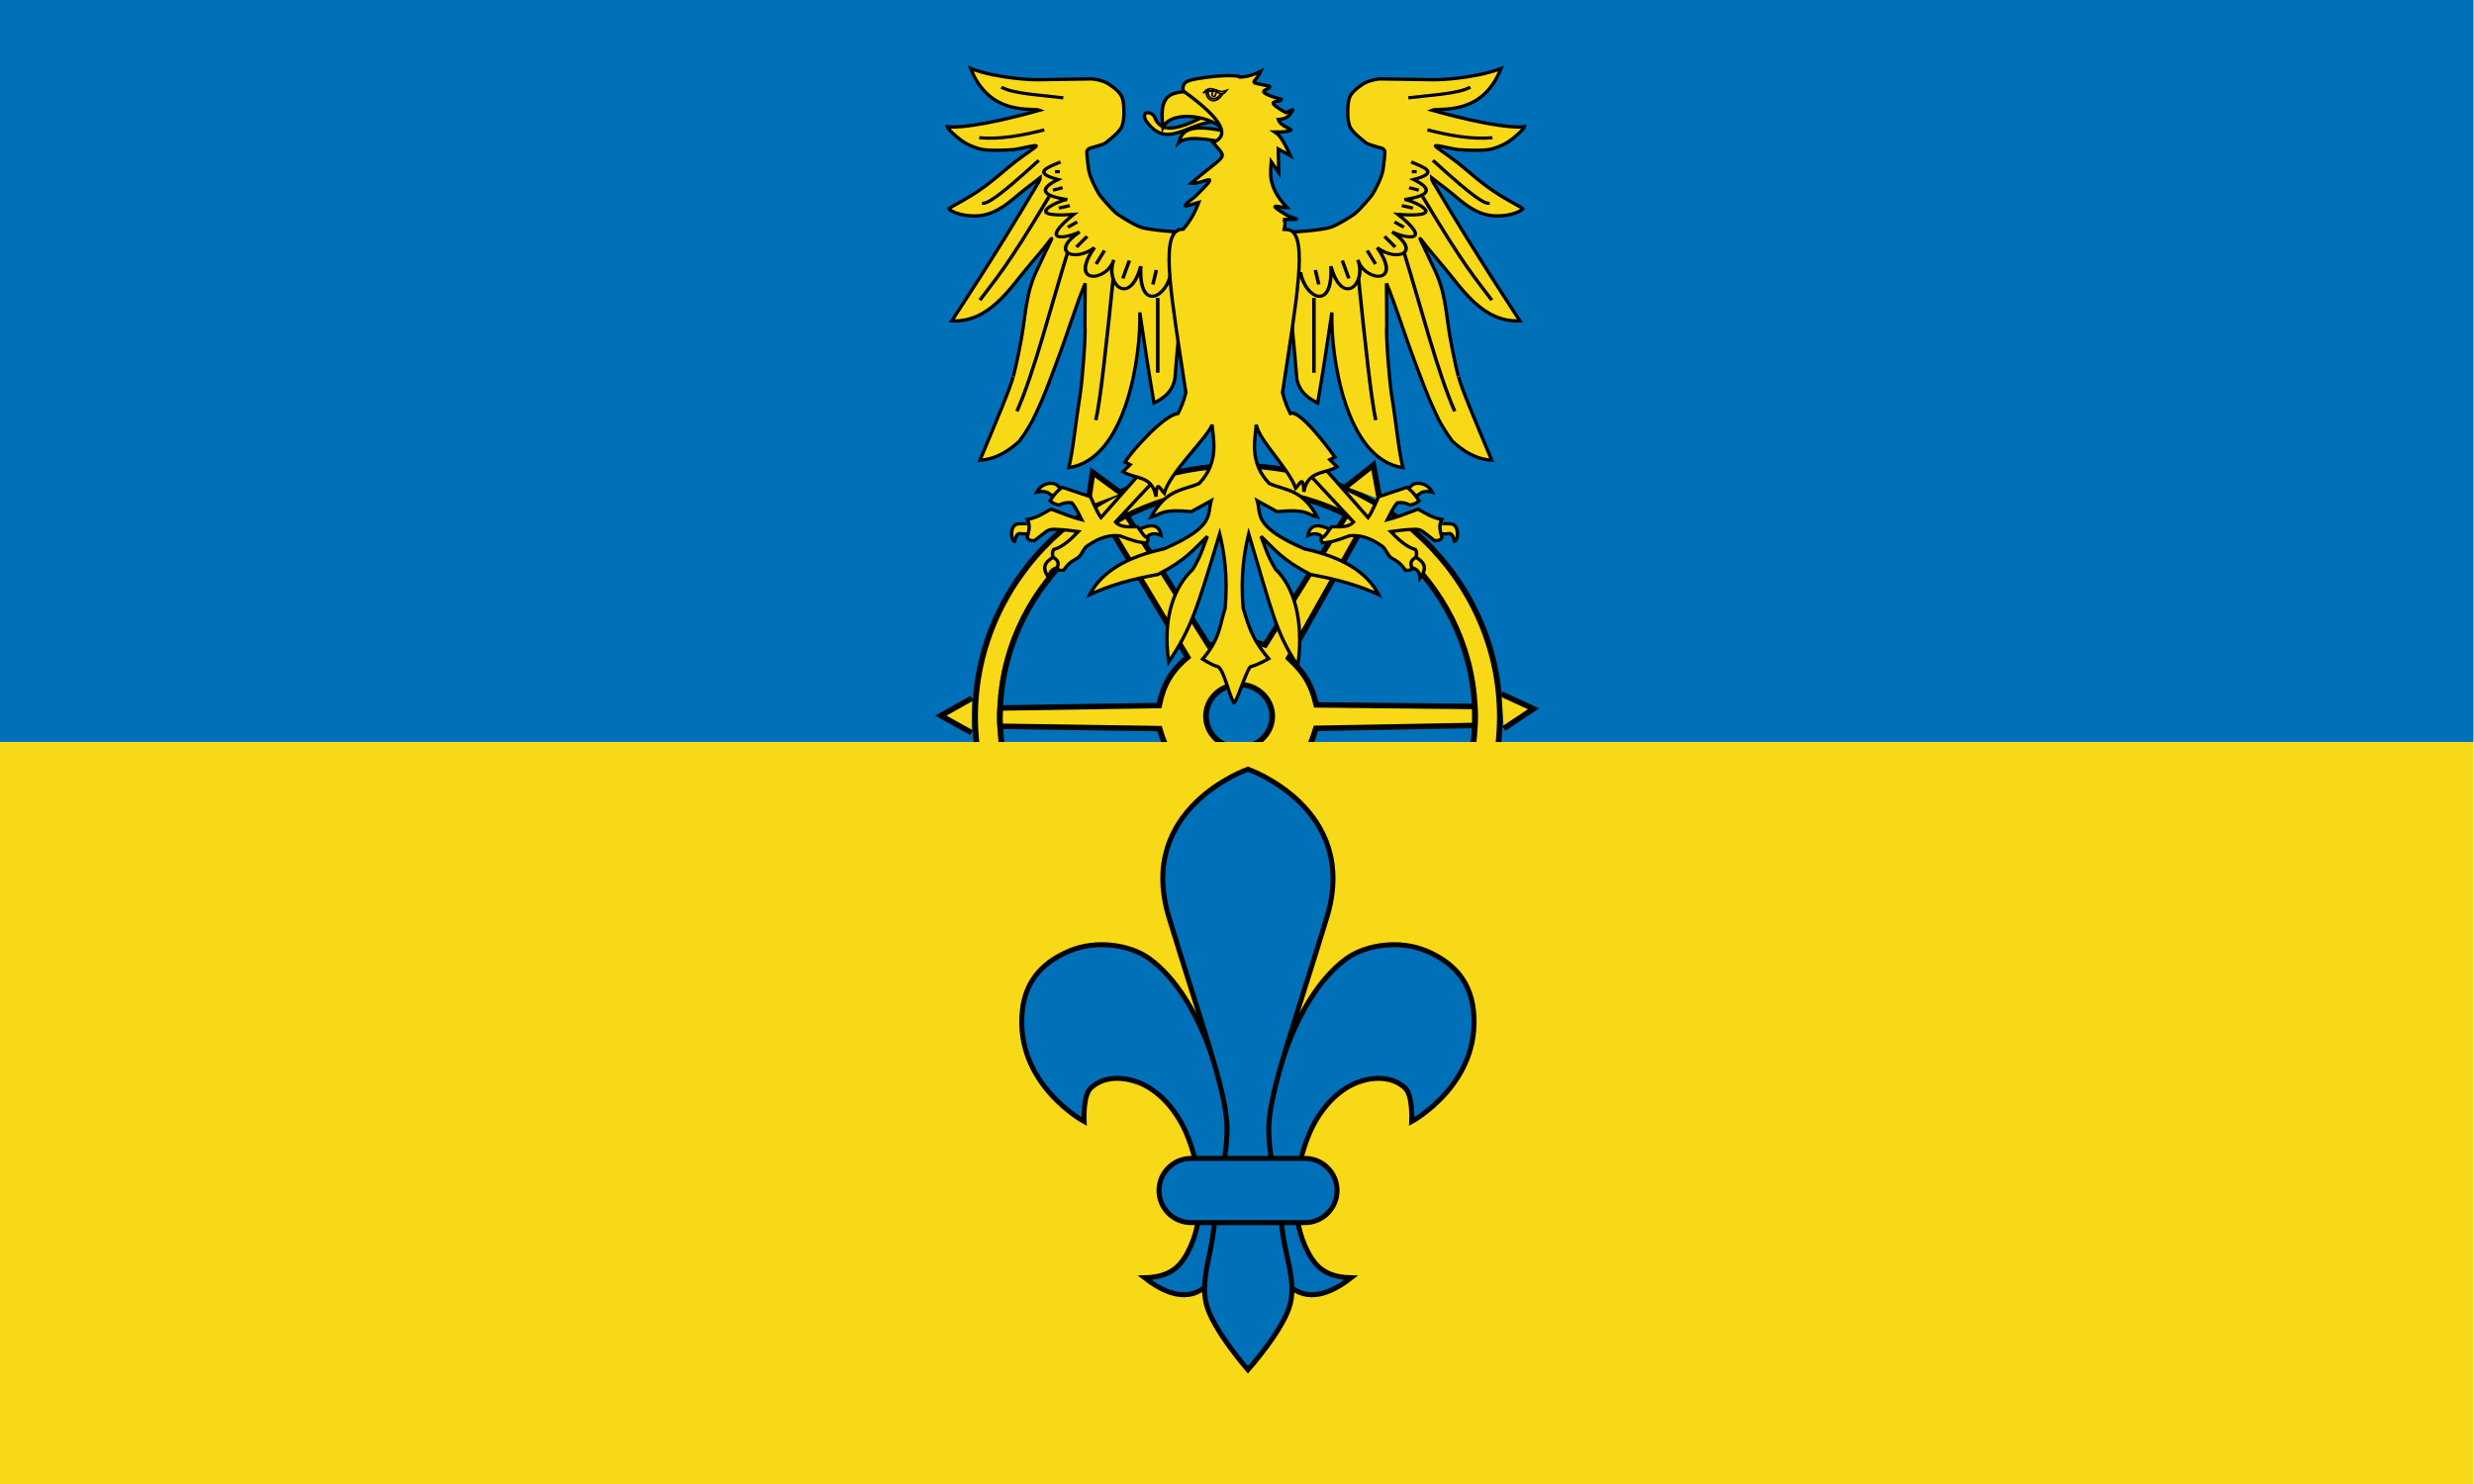 <?xml version="1.0" encoding="UTF-8" standalone="no"?>
<!DOCTYPE svg PUBLIC "-//W3C//DTD SVG 1.1//EN" "http://www.w3.org/Graphics/SVG/1.1/DTD/svg11.dtd">
<svg width="100%" height="100%" viewBox="0 0 1620 972" version="1.1" xmlns="http://www.w3.org/2000/svg" xmlns:xlink="http://www.w3.org/1999/xlink" xml:space="preserve" xmlns:serif="http://www.serif.com/" style="fill-rule:evenodd;clip-rule:evenodd;">
    <g transform="matrix(3.424,0,0,0.878,-1497.2,-218.402)">
        <rect x="437.265" y="248.697" width="473.028" height="553.54" style="fill:rgb(0,112,185);"/>
    </g>
    <g transform="matrix(1.25,0,0,1.196,344.781,-39.017)">
        <g id="g15437">
            <g id="g88498">
                <g id="g88472" transform="matrix(1,0,0,1,80.186,216.718)">
                    <path id="path3838" d="M292.224,70.931C216.356,70.931 154.79,132.504 154.79,208.381C154.79,284.257 216.356,345.831 292.224,345.831C368.093,345.831 429.69,284.257 429.69,208.381C429.69,132.504 368.093,70.931 292.224,70.931ZM292.224,83.963C360.9,83.963 416.659,139.697 416.659,208.381C416.659,277.065 360.9,332.829 292.224,332.829C223.548,332.829 167.821,277.065 167.821,208.381C167.821,139.697 223.548,83.963 292.224,83.963Z" style="fill:rgb(247,217,23);stroke:black;stroke-width:2.99px;"/>
                    <path id="path13656" d="M349.281,97.969L306.719,169.125C296.092,165.517 288.214,165.918 277.281,169.469L234.188,98.156C230.812,99.862 227.728,102.064 224.813,104L266.125,175.844C257.461,183.291 253.177,191.435 251.188,202.281L167.999,203.641C167.752,207.146 167.707,210.488 167.953,213.64L251.406,214.938C254.905,227.314 258.541,233.444 266.594,240.719L226.875,314C229.721,316 233.293,318.244 236.688,319.594L278.438,247.219C288.913,249.82 295.875,250.369 306.625,247.188L348.969,319.063C352.402,317.432 355.382,315.933 359.125,313.156L318.813,240.188C326.843,232.099 329.406,227.98 333.344,214.781L416.563,213.188C416.667,210.031 416.602,206.144 416.531,202.813L333.531,201.938C331.327,192.253 328.401,185.355 319.063,176.375L358.5,103.219L349.281,97.969L349.281,97.969ZM293.094,190.781C302.665,190.781 310.438,198.553 310.438,208.125C310.437,217.697 302.665,225.469 293.094,225.469C283.522,225.469 275.75,217.697 275.75,208.125C275.75,198.553 283.522,190.781 293.094,190.781Z" style="fill:rgb(247,217,23);stroke:black;stroke-width:2.99px;"/>
                </g>
                <path id="path88490" d="M233.125,433.89L217.015,424.555L233.349,414.977" style="fill:rgb(247,217,23);stroke:black;stroke-width:2.99px;"/>
                <path id="path88492" d="M293.942,309.726L296.533,291.287L311.551,302.821" style="fill:rgb(247,217,23);stroke:black;stroke-width:2.99px;"/>
                <path id="path88494" d="M429.204,299.139L443.594,287.322L446.84,305.978" style="fill:rgb(247,217,23);stroke:black;stroke-width:2.99px;"/>
                <path id="path88496" d="M510.72,412.729L527.501,420.797L511.951,431.604" style="fill:rgb(247,217,23);stroke:black;stroke-width:2.99px;"/>
            </g>
        </g>
    </g>
    <g transform="matrix(3.424,0,0,0.878,-1497.2,267.648)">
        <rect x="437.265" y="248.697" width="473.028" height="553.54" style="fill:rgb(247,217,23);"/>
    </g>
    <g transform="matrix(0.694,0,0,0.694,427.541,-395.977)">
        <g id="g17894">
            <g id="g16604">
                <g id="g3757">
                    <g id="g16604-3">
                        <g id="g16582-7" transform="matrix(1,0,0,1,1.009,0)">
                            <g id="g16560-5">
                                <path id="path4266-0-9" d="M596.639,791.911L601.028,789.187C603.108,790.13 630.833,787.511 638.111,785.206C645.389,782.902 659.869,773.437 661.331,772.216C667.196,767.316 676.71,755.817 677.631,754.406C681.298,748.791 686.908,737.102 687.873,730.712C688.842,724.296 689.825,713.957 689.594,713.433C689.363,712.91 688.729,711.006 686.515,710.406C684.025,709.731 673.355,706.806 671.863,705.406C670.67,704.285 658.209,695.366 656.304,689.338C654.673,684.175 654.611,680.548 654.611,676.777C654.611,673.005 654.631,667.258 656.248,662.754C657.865,658.249 662.466,654.235 668.705,650.044C674.943,645.854 684.782,645.034 684.782,645.034L737.596,645.846C737.649,645.855 772.654,645.247 799.169,635.255C781.319,680.943 740.535,671.956 734.11,674.577C789.97,690.318 815.996,691.431 821.445,690.082C821.36,691.458 814.623,698.482 806.918,703.813C800.685,708.126 792.047,711.061 787.944,711.663C779.338,712.925 769.869,712.446 759.65,711.853C753.933,711.522 735.852,706.451 737.345,708.52C738.516,710.143 746.548,715.209 756.377,722.705C765.012,729.291 775.019,738.472 784.889,745.833C802.543,758.999 820.858,766.916 819.828,767.816C814.001,772.902 797.793,776.518 784.335,772.923C778.558,771.38 774.962,769.528 768.65,765.572C763.772,762.515 756.986,756.563 752.963,753.27C745.328,747.022 738.155,741.851 733.648,738.273C733.662,741.084 736.049,744.097 738.962,748.958C775.467,810.768 817.055,873.417 817.055,873.417C782.1,875.164 762.352,842.93 745.541,823.06C724.144,797.771 729.031,803.063 724.406,797.359C719.781,791.654 725.512,800.959 735.265,822.502C747.081,845.879 746.778,863.789 751.026,888.403C754.302,906.772 759.167,928.553 759.294,926.007C759.751,932.14 776.525,971.714 790.485,1005C773.991,1003.79 762.153,995.104 753.287,986.979C746.702,978.134 741.235,969.144 737.114,959.741C729.602,943.879 724.163,928.693 718.688,914.189C707.218,883.801 699.211,856.979 691.136,838.007L691.392,877.459C690.419,886.884 693.836,930.038 695.953,943.246C701.101,975.361 702.344,994.425 706.616,1011.91C652.33,1004.25 638.36,905.918 639.613,865.455C635.146,895.718 630.679,925.109 626.212,950.941C615.363,945.449 609.235,939.799 606.573,928.731C604.186,898.126 601.336,871.81 598.949,845.969L576.538,806.578L596.639,791.911Z" style="fill:rgb(247,217,23);stroke:black;stroke-width:3.15px;"/>
                                <g id="g4308-1-1" transform="matrix(0.457,0,0,0.415,377.168,697.522)">
                                    <g id="path4310-1-4" transform="matrix(-1,0,0,1,715.071,0)">
                                        <path d="M-190.714,7.362C-148.179,11.431 -102.748,2.465 -56.429,-10.495" style="fill:rgb(247,217,23);stroke:black;stroke-width:7.24px;"/>
                                    </g>
                                    <g id="path4312-5-9" transform="matrix(-1,0,0,1,715.071,0)">
                                        <path d="M-67.857,58.791C-158.716,150.451 -174.578,156.649 -185,156.648" style="fill:rgb(247,217,23);stroke:black;stroke-width:7.24px;"/>
                                    </g>
                                    <g id="path4314-5-1" transform="matrix(-1,0,0,1,715.071,0)">
                                        <path d="M-189.286,376.648C-154.971,325.543 -136.44,307.026 -46.429,140.934" style="fill:rgb(247,217,23);stroke:black;stroke-width:7.24px;"/>
                                    </g>
                                    <g id="path4316-9-7" transform="matrix(-1,0,0,1,715.071,0)">
                                        <path d="M-112.857,629.505C-76.541,538.331 -43.197,392.659 -8.571,269.362" style="fill:rgb(247,217,23);stroke:black;stroke-width:7.24px;"/>
                                    </g>
                                    <g id="path4318-7-6" transform="matrix(-1,0,0,1,715.071,0)">
                                        <path d="M50,649.505C59.353,607.608 72.672,468.595 85.714,328.934" style="fill:rgb(247,217,23);stroke:black;stroke-width:7.24px;"/>
                                    </g>
                                    <g id="path4320-5-2" transform="matrix(-1,0,0,1,715.071,0)">
                                        <path d="M177.857,541.648L177.857,371.648" style="fill:none;stroke:black;stroke-width:7.24px;"/>
                                    </g>
                                    <g id="path4324-0-5" transform="matrix(-1,0,0,1,715.071,0)">
                                        <path d="M-22.857,62.362C-48.732,74.595 -82.896,86.451 -27.857,102.362C-63.897,121.847 -67.544,138.093 -8.571,148.076C-18.271,146.125 -111.811,190.854 4.286,181.648C-66.847,244.473 -15.695,238.104 16.429,221.648C-45.659,267.278 5.405,291.511 47.143,257.362C-7.648,342.809 73.212,335.088 87.143,285.219C68.244,339.588 119.424,393.715 142.857,299.505C137.982,403.233 195.731,373.092 205.714,313.076" style="fill:rgb(247,217,23);stroke:black;stroke-width:7.24px;"/>
                                    </g>
                                    <g id="path4326-5-2" transform="matrix(-1,0,0,1,715.071,0)">
                                        <path d="M-24.286,84.505L-34.286,84.505" style="fill:none;stroke:black;stroke-width:7.24px;"/>
                                    </g>
                                    <g id="path4328-1-2" transform="matrix(-1,0,0,1,715.071,0)">
                                        <path d="M-18.571,120.934L-38.571,126.648" style="fill:none;stroke:black;stroke-width:7.24px;"/>
                                    </g>
                                    <g id="path4330-3-8" transform="matrix(-1,0,0,1,715.071,0)">
                                        <path d="M-3.571,161.648L-26.429,167.362" style="fill:none;stroke:black;stroke-width:7.24px;"/>
                                    </g>
                                    <g id="path4332-0-6" transform="matrix(-1,0,0,1,715.071,0)">
                                        <path d="M11.429,198.791L-7.857,210.934" style="fill:none;stroke:black;stroke-width:7.24px;"/>
                                    </g>
                                    <g id="path4334-8-1" transform="matrix(-1,0,0,1,715.071,0)">
                                        <path d="M32.143,231.648L10,255.934" style="fill:none;stroke:black;stroke-width:7.24px;"/>
                                    </g>
                                    <g id="path4336-6-5" transform="matrix(-1,0,0,1,715.071,0)">
                                        <path d="M67.857,263.791L50.714,294.505" style="fill:none;stroke:black;stroke-width:7.24px;"/>
                                    </g>
                                    <g id="path4338-7-5" transform="matrix(-1,0,0,1,715.071,0)">
                                        <path d="M119.286,286.648L105.714,327.362" style="fill:none;stroke:black;stroke-width:7.24px;"/>
                                    </g>
                                    <g id="path4340-5-9" transform="matrix(-1,0,0,1,715.071,0)">
                                        <path d="M175,308.076L167.857,340.934" style="fill:none;stroke:black;stroke-width:7.24px;"/>
                                    </g>
                                    <path id="path4342-6-6" d="M732.214,-83.352C778.424,-89.951 834.8,-92.314 860.071,-107.638" style="fill:rgb(247,217,23);stroke:black;stroke-width:7.24px;"/>
                                </g>
                            </g>
                            <g id="use16580-2" transform="matrix(-1,0,0,1,1097.98,0)">
                                <path id="path4266-0-91" serif:id="path4266-0-9" d="M596.639,791.911L601.028,789.187C603.108,790.13 630.833,787.511 638.111,785.206C645.389,782.902 659.869,773.437 661.331,772.216C667.196,767.316 676.71,755.817 677.631,754.406C681.298,748.791 686.908,737.102 687.873,730.712C688.842,724.296 689.825,713.957 689.594,713.433C689.363,712.91 688.729,711.006 686.515,710.406C684.025,709.731 673.355,706.806 671.863,705.406C670.67,704.285 658.209,695.366 656.304,689.338C654.673,684.175 654.611,680.548 654.611,676.777C654.611,673.005 654.631,667.258 656.248,662.754C657.865,658.249 662.466,654.235 668.705,650.044C674.943,645.854 684.782,645.034 684.782,645.034L737.596,645.846C737.649,645.855 772.654,645.247 799.169,635.255C781.319,680.943 740.535,671.956 734.11,674.577C789.97,690.318 815.996,691.431 821.445,690.082C821.36,691.458 814.623,698.482 806.918,703.813C800.685,708.126 792.047,711.061 787.944,711.663C779.338,712.925 769.869,712.446 759.65,711.853C753.933,711.522 735.852,706.451 737.345,708.52C738.516,710.143 746.548,715.209 756.377,722.705C765.012,729.291 775.019,738.472 784.889,745.833C802.543,758.999 820.858,766.916 819.828,767.816C814.001,772.902 797.793,776.518 784.335,772.923C778.558,771.38 774.962,769.528 768.65,765.572C763.772,762.515 756.986,756.563 752.963,753.27C745.328,747.022 738.155,741.851 733.648,738.273C733.662,741.084 736.049,744.097 738.962,748.958C775.467,810.768 817.055,873.417 817.055,873.417C782.1,875.164 762.352,842.93 745.541,823.06C724.144,797.771 729.031,803.063 724.406,797.359C719.781,791.654 725.512,800.959 735.265,822.502C747.081,845.879 746.778,863.789 751.026,888.403C754.302,906.772 759.167,928.553 759.294,926.007C759.751,932.14 776.525,971.714 790.485,1005C773.991,1003.79 762.153,995.104 753.287,986.979C746.702,978.134 741.235,969.144 737.114,959.741C729.602,943.879 724.163,928.693 718.688,914.189C707.218,883.801 699.211,856.979 691.136,838.007L691.392,877.459C690.419,886.884 693.836,930.038 695.953,943.246C701.101,975.361 702.344,994.425 706.616,1011.91C652.33,1004.25 638.36,905.918 639.613,865.455C635.146,895.718 630.679,925.109 626.212,950.941C615.363,945.449 609.235,939.799 606.573,928.731C604.186,898.126 601.336,871.81 598.949,845.969L576.538,806.578L596.639,791.911Z" style="fill:rgb(247,217,23);stroke:black;stroke-width:3.15px;"/>
                                <g id="g4308-1-11" serif:id="g4308-1-1" transform="matrix(0.457,0,0,0.415,377.168,697.522)">
                                    <g id="path4310-1-41" serif:id="path4310-1-4" transform="matrix(-1,0,0,1,715.071,0)">
                                        <path d="M-190.714,7.362C-148.179,11.431 -102.748,2.465 -56.429,-10.495" style="fill:rgb(247,217,23);stroke:black;stroke-width:7.24px;"/>
                                    </g>
                                    <g id="path4312-5-91" serif:id="path4312-5-9" transform="matrix(-1,0,0,1,715.071,0)">
                                        <path d="M-67.857,58.791C-158.716,150.451 -174.578,156.649 -185,156.648" style="fill:rgb(247,217,23);stroke:black;stroke-width:7.24px;"/>
                                    </g>
                                    <g id="path4314-5-11" serif:id="path4314-5-1" transform="matrix(-1,0,0,1,715.071,0)">
                                        <path d="M-189.286,376.648C-154.971,325.543 -136.44,307.026 -46.429,140.934" style="fill:rgb(247,217,23);stroke:black;stroke-width:7.24px;"/>
                                    </g>
                                    <g id="path4316-9-71" serif:id="path4316-9-7" transform="matrix(-1,0,0,1,715.071,0)">
                                        <path d="M-112.857,629.505C-76.541,538.331 -43.197,392.659 -8.571,269.362" style="fill:rgb(247,217,23);stroke:black;stroke-width:7.24px;"/>
                                    </g>
                                    <g id="path4318-7-61" serif:id="path4318-7-6" transform="matrix(-1,0,0,1,715.071,0)">
                                        <path d="M50,649.505C59.353,607.608 72.672,468.595 85.714,328.934" style="fill:rgb(247,217,23);stroke:black;stroke-width:7.24px;"/>
                                    </g>
                                    <g id="path4320-5-21" serif:id="path4320-5-2" transform="matrix(-1,0,0,1,715.071,0)">
                                        <path d="M177.857,541.648L177.857,371.648" style="fill:none;stroke:black;stroke-width:7.24px;"/>
                                    </g>
                                    <g id="path4324-0-51" serif:id="path4324-0-5" transform="matrix(-1,0,0,1,715.071,0)">
                                        <path d="M-22.857,62.362C-48.732,74.595 -82.896,86.451 -27.857,102.362C-63.897,121.847 -67.544,138.093 -8.571,148.076C-18.271,146.125 -111.811,190.854 4.286,181.648C-66.847,244.473 -15.695,238.104 16.429,221.648C-45.659,267.278 5.405,291.511 47.143,257.362C-7.648,342.809 73.212,335.088 87.143,285.219C68.244,339.588 119.424,393.715 142.857,299.505C137.982,403.233 195.731,373.092 205.714,313.076" style="fill:rgb(247,217,23);stroke:black;stroke-width:7.24px;"/>
                                    </g>
                                    <g id="path4326-5-21" serif:id="path4326-5-2" transform="matrix(-1,0,0,1,715.071,0)">
                                        <path d="M-24.286,84.505L-34.286,84.505" style="fill:none;stroke:black;stroke-width:7.24px;"/>
                                    </g>
                                    <g id="path4328-1-21" serif:id="path4328-1-2" transform="matrix(-1,0,0,1,715.071,0)">
                                        <path d="M-18.571,120.934L-38.571,126.648" style="fill:none;stroke:black;stroke-width:7.24px;"/>
                                    </g>
                                    <g id="path4330-3-81" serif:id="path4330-3-8" transform="matrix(-1,0,0,1,715.071,0)">
                                        <path d="M-3.571,161.648L-26.429,167.362" style="fill:none;stroke:black;stroke-width:7.24px;"/>
                                    </g>
                                    <g id="path4332-0-61" serif:id="path4332-0-6" transform="matrix(-1,0,0,1,715.071,0)">
                                        <path d="M11.429,198.791L-7.857,210.934" style="fill:none;stroke:black;stroke-width:7.24px;"/>
                                    </g>
                                    <g id="path4334-8-11" serif:id="path4334-8-1" transform="matrix(-1,0,0,1,715.071,0)">
                                        <path d="M32.143,231.648L10,255.934" style="fill:none;stroke:black;stroke-width:7.24px;"/>
                                    </g>
                                    <g id="path4336-6-51" serif:id="path4336-6-5" transform="matrix(-1,0,0,1,715.071,0)">
                                        <path d="M67.857,263.791L50.714,294.505" style="fill:none;stroke:black;stroke-width:7.24px;"/>
                                    </g>
                                    <g id="path4338-7-51" serif:id="path4338-7-5" transform="matrix(-1,0,0,1,715.071,0)">
                                        <path d="M119.286,286.648L105.714,327.362" style="fill:none;stroke:black;stroke-width:7.24px;"/>
                                    </g>
                                    <g id="path4340-5-91" serif:id="path4340-5-9" transform="matrix(-1,0,0,1,715.071,0)">
                                        <path d="M175,308.076L167.857,340.934" style="fill:none;stroke:black;stroke-width:7.24px;"/>
                                    </g>
                                    <path id="path4342-6-61" serif:id="path4342-6-6" d="M732.214,-83.352C778.424,-89.951 834.8,-92.314 860.071,-107.638" style="fill:rgb(247,217,23);stroke:black;stroke-width:7.24px;"/>
                                </g>
                            </g>
                        </g>
                        <g id="g6464-6" transform="matrix(1.88,0,0,1.88,1335.83,-129.987)">
                            <g id="g14357-8" transform="matrix(0.238,0,0,0.225,-502.939,443.32)">
                                <g id="g12549-9" transform="matrix(1,0,0,1,-14.615,-9.613)">
                                    <g id="g12543-0">
                                        <path id="path6333-6" d="M-54.394,887.559C-54.3,886.984 -53.496,863.979 -53.511,864.178C-53.525,864.377 -83.426,863.387 -88.58,864.488C-97.384,866.37 -102.415,875.394 -101.015,891.243C-100.21,896.499 -99.675,902.025 -94.954,903.365C-90.172,881.355 -84.363,886.272 -79.29,886.349C-73.159,886.443 -54.488,888.135 -54.394,887.559Z" style="fill:rgb(247,217,23);stroke:black;stroke-width:7.25px;"/>
                                        <path id="path8112-4" d="M10,792.005L-5.714,807.719L-21.786,797.005C-27.043,791.938 -36.203,790.722 -48.214,793.434C-35.924,769.584 -10.156,770.846 -3.929,779.505L10,792.005Z" style="fill:rgb(247,217,23);stroke:black;stroke-width:7.25px;"/>
                                        <path id="path9884-0" d="M5.714,959.148C18.718,955.994 10.534,920.592 -6.786,933.434C-24.106,946.275 -43.12,955.381 -22.5,985.219C-21.457,963.665 -7.289,962.302 5.714,959.148Z" style="fill:rgb(247,217,23);stroke:black;stroke-width:7.25px;"/>
                                        <path id="path11656-6" d="M162.857,879.505C193.264,862.045 210.188,865.774 213.929,890.219C197.768,882.443 187.252,887.208 179.643,898.434" style="fill:rgb(247,217,23);stroke:black;stroke-width:7.25px;"/>
                                    </g>
                                    <path id="path5446-6" d="M230.441,732.094L196.155,719.616L87.143,850.219C78.675,838.004 72.269,819.602 65,803.791L5.418,782.781C-3.642,789.014 -12.562,799.755 -20.296,812.781C-14.876,818.583 -8.165,820.511 -1.429,822.362C7.619,817.44 16.667,815.551 25.714,817.362C36.78,832.062 40.25,842.963 46.429,855.219C29.662,850.837 8.944,842.375 -18.24,831.475C-33.227,840.31 -49.469,851.766 -68.24,854.296C-66.578,857.609 -65.531,860.846 -64.943,864.025C-62.988,874.58 -66.091,884.504 -68.571,894.505C-64.309,903.546 -57.775,900.426 -53.398,902.066C-27.623,881.024 -26.083,876.868 -12.684,876.352C14.237,877.051 23.227,879.742 39.286,881.648C24.508,897.584 7.394,915.744 -12.857,921.648C-15.728,926.326 -15.423,932.063 -14.286,938.076C2.933,949.584 -4.951,956.134 -5.296,965.133C-3.325,967.787 2.336,967.981 8.276,967.99C22.299,946.247 30.306,946.563 40.714,938.076C48.124,929.715 50.369,919.416 57.894,913.766C83.467,894.567 106.19,888.193 126.724,890.934C151.454,900.9 165.896,905.965 183.571,906.648C184.173,903.088 187.644,904.258 185.801,895.811C178.658,894.704 171.515,880.508 164.372,870.811C147.167,870.68 128.643,873.189 117.857,860.219L230.441,732.094Z" style="fill:rgb(247,217,23);stroke:black;stroke-width:7.25px;"/>
                                </g>
                                <g id="use5298-3" transform="matrix(-1,0,0,1,722.935,-9.613)">
                                    <g id="g12543-01" serif:id="g12543-0">
                                        <path id="path6333-61" serif:id="path6333-6" d="M-54.394,887.559C-54.3,886.984 -53.496,863.979 -53.511,864.178C-53.525,864.377 -83.426,863.387 -88.58,864.488C-97.384,866.37 -102.415,875.394 -101.015,891.243C-100.21,896.499 -99.675,902.025 -94.954,903.365C-90.172,881.355 -84.363,886.272 -79.29,886.349C-73.159,886.443 -54.488,888.135 -54.394,887.559Z" style="fill:rgb(247,217,23);stroke:black;stroke-width:7.25px;"/>
                                        <path id="path8112-41" serif:id="path8112-4" d="M10,792.005L-5.714,807.719L-21.786,797.005C-27.043,791.938 -36.203,790.722 -48.214,793.434C-35.924,769.584 -10.156,770.846 -3.929,779.505L10,792.005Z" style="fill:rgb(247,217,23);stroke:black;stroke-width:7.25px;"/>
                                        <path id="path9884-01" serif:id="path9884-0" d="M5.714,959.148C18.718,955.994 10.534,920.592 -6.786,933.434C-24.106,946.275 -43.12,955.381 -22.5,985.219C-21.457,963.665 -7.289,962.302 5.714,959.148Z" style="fill:rgb(247,217,23);stroke:black;stroke-width:7.25px;"/>
                                        <path id="path11656-61" serif:id="path11656-6" d="M162.857,879.505C193.264,862.045 210.188,865.774 213.929,890.219C197.768,882.443 187.252,887.208 179.643,898.434" style="fill:rgb(247,217,23);stroke:black;stroke-width:7.25px;"/>
                                    </g>
                                    <path id="path5446-61" serif:id="path5446-6" d="M230.441,732.094L196.155,719.616L87.143,850.219C78.675,838.004 72.269,819.602 65,803.791L5.418,782.781C-3.642,789.014 -12.562,799.755 -20.296,812.781C-14.876,818.583 -8.165,820.511 -1.429,822.362C7.619,817.44 16.667,815.551 25.714,817.362C36.78,832.062 40.25,842.963 46.429,855.219C29.662,850.837 8.944,842.375 -18.24,831.475C-33.227,840.31 -49.469,851.766 -68.24,854.296C-66.578,857.609 -65.531,860.846 -64.943,864.025C-62.988,874.58 -66.091,884.504 -68.571,894.505C-64.309,903.546 -57.775,900.426 -53.398,902.066C-27.623,881.024 -26.083,876.868 -12.684,876.352C14.237,877.051 23.227,879.742 39.286,881.648C24.508,897.584 7.394,915.744 -12.857,921.648C-15.728,926.326 -15.423,932.063 -14.286,938.076C2.933,949.584 -4.951,956.134 -5.296,965.133C-3.325,967.787 2.336,967.981 8.276,967.99C22.299,946.247 30.306,946.563 40.714,938.076C48.124,929.715 50.369,919.416 57.894,913.766C83.467,894.567 106.19,888.193 126.724,890.934C151.454,900.9 165.896,905.965 183.571,906.648C184.173,903.088 187.644,904.258 185.801,895.811C178.658,894.704 171.515,880.508 164.372,870.811C147.167,870.68 128.643,873.189 117.857,860.219L230.441,732.094Z" style="fill:rgb(247,217,23);stroke:black;stroke-width:7.25px;"/>
                                </g>
                            </g>
                            <g id="g6438-5">
                                <g id="g12923-4" transform="matrix(0.234,-0.038,0.048,0.224,-508.621,456.261)">
                                    <path id="path12925-1" d="M363.655,-39.108C373.155,-35.999 377.98,-70.072 353.048,-63.351C281.316,-39.665 234.199,-27.702 227.789,-72.948C224.365,-85.319 202.174,-92.425 208.091,-67.897C240.426,8.477 297.611,-55.231 363.655,-39.108Z" style="fill:rgb(247,217,23);stroke:black;stroke-width:7.22px;"/>
                                    <path id="path12927-8" d="M352.664,-105.128L380.828,16.451C320.547,-11.794 283.361,-19.108 266.175,-8.298C277.384,-29.307 290.677,-48.298 365.17,-17.894C353.88,-51.342 269.022,-84.561 240.609,-47.354C245.95,-105.242 259.556,-123.165 308.219,-115.721L352.664,-105.128Z" style="fill:rgb(247,217,23);stroke:black;stroke-width:7.22px;"/>
                                </g>
                                <g id="path12933-8" transform="matrix(1,0,0,1,246.894,-151.867)">
                                    <path d="M-652.344,560.219C-654.667,561.393 -657.992,563.033 -662.781,563.219C-662.971,562.327 -671.746,561.805 -684.656,564.094C-689.166,564.893 -692.067,565.828 -691.281,570.156C-670.084,585.452 -668.376,592.737 -676.344,596.063C-673.388,599.477 -671.422,601.439 -671.719,602.75C-672.218,604.957 -677.161,607.77 -687.313,616.469C-681.304,617.219 -670.742,608.877 -685.5,623.375C-695.657,630.838 -687.235,627.008 -683.469,626.094C-685.198,630.478 -687.315,634.909 -691.25,639.531C-693.391,639.643 -694.381,639.775 -693.406,639.938C-703.09,642.853 -696.822,675.953 -689.969,721.594C-691.282,726.77 -692.593,729.398 -693.906,732.063C-700.886,732.813 -716.651,750.404 -720.529,756.457L-717.966,757.77L-721.56,761.301C-715.75,765.004 -706.727,762.927 -704.966,773.863C-704.669,764.904 -702.868,770.065 -700.841,772.082C-697.692,761.239 -679.526,744.747 -676.781,737.719C-676.414,744.324 -672.884,756.348 -683.281,767.188C-691.411,770.851 -699.729,769.746 -707.438,784.094C-702.126,782.806 -702.848,779.916 -687.219,781.344L-677.281,775.875C-679.332,782.674 -674.924,788.762 -700.938,800.031C-719.329,803.983 -732.221,811.382 -738.281,823.063C-728.238,818.371 -717.633,815.365 -704.031,812.906C-689.654,805.407 -686.465,800.653 -679.188,793.75C-681.255,798.988 -682.359,803.523 -686.531,810.344C-695.283,818.572 -701.905,833.613 -698.574,856.851C-687.553,840.235 -684.766,831.725 -673,792.469C-670.943,801.055 -668.784,812.99 -670.281,829.931C-672.965,838.005 -672.598,844.933 -681.563,855.368C-681.563,855.368 -676.847,858.452 -674.156,859.087C-671.119,859.804 -668.539,872.698 -665.98,877.244C-665.004,878.977 -659.231,859.468 -657.301,859.087C-654.109,858.457 -648.399,855.141 -648.399,855.141C-657.364,844.706 -658.504,838.005 -661.188,829.931C-662.685,812.99 -660.495,801.055 -658.438,792.469C-646.672,831.725 -644.825,842.054 -633.804,858.67C-630.473,835.432 -636.155,818.572 -644.906,810.344C-649.078,803.523 -650.182,798.988 -652.25,793.75C-644.972,800.653 -641.815,805.407 -627.438,812.906C-613.836,815.365 -603.199,818.371 -593.156,823.063C-599.217,811.382 -612.108,803.983 -630.5,800.031C-656.513,788.762 -652.106,782.674 -654.156,775.875L-644.219,781.344C-628.589,779.916 -629.312,782.806 -624,784.094C-631.708,769.746 -640.027,770.851 -648.156,767.188C-658.554,756.348 -655.023,744.324 -654.656,737.719C-653.064,745.868 -638.5,759.434 -634.84,769.621C-632.813,767.603 -631.012,762.443 -630.715,771.402C-628.954,760.466 -619.931,762.543 -614.121,758.84L-617.715,755.277L-615.152,753.996C-620.598,746.376 -633.255,730.108 -637.531,732.063C-638.845,729.398 -640.155,726.77 -641.469,721.594C-634.615,675.953 -628.347,642.853 -638.031,639.938C-638.257,639.824 -639.262,639.743 -640.625,639.656C-640.011,636.829 -640.059,634.935 -641.188,634.688C-629.872,634.631 -635.001,634.553 -639,632.75C-651.39,625.304 -642.031,628.988 -639.094,628.781C-649.356,618.163 -647.384,610.65 -647.094,605.719L-643.375,611.125L-643.594,599.344L-637.531,602.656C-639.8,597.864 -642.014,592.881 -645.156,590.844C-640.757,590.928 -637.794,590.278 -637.344,589.938C-636.388,589.215 -642.439,588.076 -643.562,584.5C-639.909,584.183 -638.32,583.296 -636.344,579.875C-635.74,578.83 -639.993,581.583 -639.937,580.969C-652.622,573.79 -641.954,576.317 -642.031,574.406C-658.641,569.618 -646.646,569.865 -647.937,567.781C-660.005,565.315 -655.304,566.966 -652.344,560.219L-652.344,560.219Z" style="fill:rgb(247,217,23);stroke:black;stroke-width:1.68px;"/>
                                </g>
                                <g id="g4225-7" transform="matrix(1,0,0,1,8.899,-1.152)">
                                    <path id="path5502-3" d="M-441.809,419.199C-437.397,419.109 -435.165,419.841 -433.535,421C-433.535,421 -435.765,425.059 -438.967,424.212C-442.119,423.379 -441.809,419.199 -441.809,419.199Z" style="fill:rgb(247,217,23);stroke:black;stroke-width:0.84px;"/>
                                    <path id="path5504-2" d="M-443.274,420.518C-443.068,420.181 -441.657,418.709 -440.549,418.39C-439.641,418.127 -438.655,418.496 -437.726,418.676C-436.44,418.924 -435.26,419.739 -433.95,419.764C-433.09,419.781 -431.445,419.147 -431.445,419.147C-431.445,419.147 -432.287,420.3 -432.905,420.595C-433.693,420.971 -434.642,420.996 -435.507,420.881C-436.428,420.759 -437.218,420.154 -438.1,419.864C-438.799,419.635 -439.497,419.249 -440.231,419.294C-441.323,419.36 -443.274,420.518 -443.274,420.518Z" style="fill:rgb(247,217,23);stroke:black;stroke-width:0.84px;"/>
                                    <path id="path6274-4" d="M-440.866,419.442C-437.471,419.373 -435.798,420.077 -434.545,420.968C-434.545,420.968 -436.216,423.95 -438.679,423.299C-441.104,422.658 -440.866,419.442 -440.866,419.442Z" style="fill:rgb(247,217,23);stroke:black;stroke-width:0.84px;"/>
                                    <path id="path6276-3" d="M-438.522,419.553C-438.74,420.564 -439.283,421.707 -438.232,422.196C-437.14,422.76 -437.059,421.02 -436.705,419.901C-437.204,419.693 -437.148,419.665 -437.614,419.565L-438.522,419.553Z" style="fill:rgb(247,217,23);stroke:black;stroke-width:0.84px;"/>
                                </g>
                            </g>
                        </g>
                    </g>
                </g>
            </g>
        </g>
    </g>
    <g transform="matrix(0.73,0,0,0.73,190.468,305.762)">
        <g id="g3244-5">
            <g id="g3246-8">
                <path id="path3248-3" d="M698.543,434.306C722.461,424.317 751.926,428.711 769.365,440.745C867.866,511.136 875.914,813.614 765.807,727.613C790.443,727.021 799.582,716.194 807.26,699.006C820.439,669.505 816.465,628.899 803.228,597.862C794.878,578.286 779.031,558.902 758.945,551.867C745.806,547.266 729.258,546.513 717.537,557.309C710.261,564.01 711.507,587.386 711.507,587.386C711.507,587.386 649.162,553.715 656.12,487.883C659.336,457.453 678.836,442.576 698.543,434.306Z" style="fill:rgb(0,112,185);fill-rule:nonzero;stroke:black;stroke-width:4.47px;"/>
                <path id="path3252-0" d="M1018.37,434.306C994.449,424.317 964.984,428.711 947.545,440.745C849.044,511.136 840.996,813.614 951.103,727.613C926.468,727.021 917.329,716.194 909.65,699.006C896.472,669.505 900.445,628.899 913.682,597.862C922.032,578.286 937.879,558.902 957.965,551.867C971.104,547.266 987.652,546.513 999.373,557.309C1006.65,564.01 1005.4,587.386 1005.4,587.386C1005.4,587.386 1067.75,553.715 1060.79,487.883C1057.57,457.453 1038.07,442.576 1018.37,434.306Z" style="fill:rgb(0,112,185);fill-rule:nonzero;stroke:black;stroke-width:4.47px;"/>
                <path id="path3250-5" d="M858.455,271.321C858.455,271.321 757.793,306.203 787.661,404.266C817.529,502.329 837.339,555.435 839.551,588.677C841.218,613.713 831.092,654.017 827.431,686.755C825.049,708.045 816.123,729.849 821.026,750.703C826.388,773.507 858.455,810.184 858.455,810.184C858.455,810.184 891.153,773.547 896.53,750.598C901.412,729.758 892.067,708.022 889.586,686.763C885.767,654.036 875.682,613.868 877.359,588.677C879.571,555.435 899.382,502.329 929.249,404.266C959.117,306.203 858.455,271.321 858.455,271.321Z" style="fill:rgb(0,112,185);fill-rule:nonzero;stroke:black;stroke-width:4.47px;"/>
                <path id="rect3254-1" d="M938.421,649.316C938.421,633.418 925.513,620.511 909.615,620.511L807.519,620.511C791.621,620.511 778.713,633.418 778.713,649.316C778.713,665.214 791.621,678.121 807.519,678.121L909.615,678.121C925.513,678.121 938.421,665.214 938.421,649.316Z" style="fill:rgb(0,112,185);stroke:black;stroke-width:4.47px;"/>
            </g>
        </g>
    </g>
</svg>
